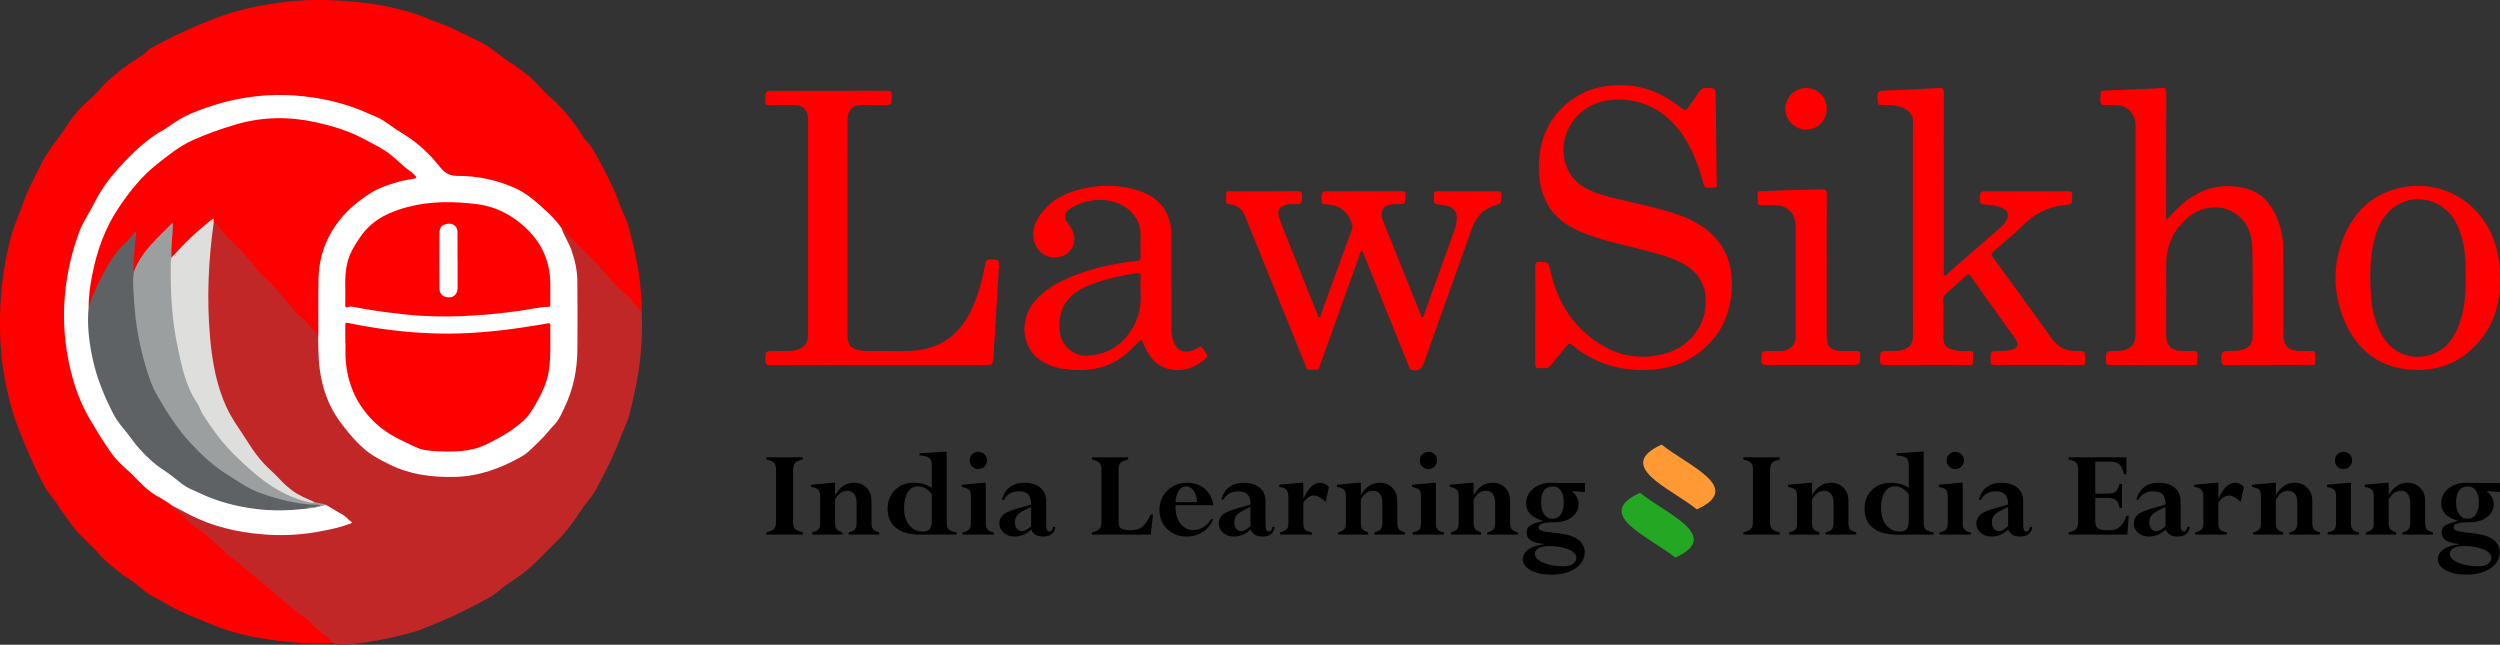<svg xmlns="http://www.w3.org/2000/svg" xmlns:xlink="http://www.w3.org/1999/xlink" width="190px" height="49px" viewBox="0 0 190 49"><rect x="0" y="0" width="190" height="49" fill="#333333" stroke="none"/><g id="surface1"><path style=" stroke:none;fill-rule:nonzero;fill:rgb(100%,0%,0%);fill-opacity:1;" d="M 25.324 48.859 C 24.125 48.941 22.926 48.898 21.734 48.766 C 19.887 48.566 18.043 48.254 16.32 47.547 C 14.977 46.992 13.59 46.5 12.344 45.715 C 12.02 45.516 11.664 45.371 11.34 45.164 C 10.871 44.859 10.488 44.457 10.02 44.152 C 9.188 43.617 8.41 43.008 7.707 42.309 C 7.547 42.148 7.422 41.949 7.262 41.793 C 6.547 41.109 5.828 40.434 5.25 39.629 C 4.902 39.148 4.57 38.66 4.242 38.168 C 3.953 37.734 3.582 37.363 3.336 36.895 C 2.574 35.422 1.922 33.906 1.324 32.359 C 0.848 31.121 0.555 29.852 0.328 28.566 C 0.016 26.793 -0.051 24.996 0.031 23.199 C 0.113 21.457 0.379 19.746 0.82 18.055 C 1.066 17.102 1.5 16.223 1.816 15.293 C 2.164 14.273 2.711 13.344 3.18 12.375 C 3.656 11.398 4.398 10.625 4.969 9.723 C 5.379 9.07 5.848 8.457 6.406 7.934 C 6.824 7.547 7.262 7.176 7.625 6.742 C 8.078 6.211 8.605 5.773 9.148 5.352 C 9.691 4.93 10.266 4.547 10.848 4.176 C 11.074 4.035 11.219 3.812 11.445 3.684 C 13.027 2.777 14.68 2.043 16.383 1.383 C 18.137 0.707 19.945 0.352 21.789 0.137 C 23.242 -0.031 24.707 -0.031 26.172 0.066 C 28.008 0.195 29.816 0.488 31.566 1.055 C 32.16 1.242 32.734 1.516 33.324 1.73 C 34.383 2.105 35.359 2.645 36.367 3.125 C 37.348 3.594 38.113 4.352 39.02 4.918 C 39.43 5.172 39.801 5.473 40.18 5.77 C 40.797 6.254 41.238 6.914 41.84 7.406 C 42.426 7.883 42.895 8.457 43.363 9.035 C 43.711 9.469 44.027 9.93 44.324 10.402 C 44.52 10.707 44.805 10.934 44.992 11.242 C 45.648 12.336 46.227 13.469 46.746 14.629 C 46.891 14.949 46.984 15.289 47.117 15.613 C 47.336 16.156 47.633 16.664 47.781 17.238 C 48.199 18.836 48.566 20.441 48.695 22.09 C 48.738 22.617 48.805 23.141 48.773 23.672 C 48.418 23.617 48.254 23.324 48.082 23.078 C 47.875 22.785 47.629 22.543 47.367 22.309 C 46.664 21.695 46.039 21.008 45.461 20.273 C 45.25 20.004 45 19.77 44.742 19.547 C 44.047 18.957 43.457 18.266 42.871 17.566 C 42.797 17.48 42.699 17.434 42.613 17.367 C 42.18 16.801 41.656 16.312 41.148 15.809 C 39.809 14.469 38.145 13.828 36.301 13.574 C 35.668 13.488 35.035 13.43 34.398 13.441 C 33.949 13.449 33.699 13.105 33.434 12.82 C 33.137 12.496 32.852 12.16 32.555 11.832 C 31.727 10.91 30.641 10.332 29.645 9.633 C 28.145 8.578 26.441 8.051 24.691 7.652 C 23.977 7.492 23.25 7.348 22.508 7.359 C 22.211 7.363 21.918 7.297 21.621 7.297 C 19.34 7.277 17.141 7.676 15.016 8.527 C 14.234 8.84 13.527 9.258 12.82 9.715 C 11.844 10.348 10.859 10.977 10.047 11.828 C 9.34 12.562 8.629 13.297 8.039 14.137 C 7.77 14.516 7.543 14.918 7.332 15.328 C 7.043 15.887 6.621 16.367 6.391 16.949 C 5.91 18.156 5.477 19.379 5.25 20.668 C 5.07 21.711 4.953 22.762 4.949 23.816 C 4.938 26.258 5.387 28.609 6.395 30.844 C 6.793 31.727 7.316 32.539 7.844 33.352 C 8.234 33.949 8.629 34.543 9.109 35.078 C 9.293 35.289 9.523 35.438 9.723 35.621 C 10.449 36.285 11.051 37.098 11.93 37.594 C 12.32 37.816 12.719 38.027 13.051 38.336 C 13.09 38.414 13.129 38.496 13.203 38.547 C 13.848 38.988 14.328 39.613 14.984 40.055 C 15.621 40.48 16.191 41.012 16.762 41.527 C 17.859 42.523 19.035 43.422 20.164 44.379 C 20.953 45.047 21.73 45.727 22.527 46.383 C 22.758 46.57 23.039 46.684 23.254 46.891 C 23.879 47.496 24.52 48.082 25.199 48.617 C 25.273 48.676 25.367 48.738 25.324 48.859 Z M 25.324 48.859 "></path><path style=" stroke:none;fill-rule:nonzero;fill:rgb(76.078%,15.294%,15.294%);fill-opacity:1;" d="M 42.668 17.324 C 42.965 17.359 42.977 17.664 43.148 17.824 C 43.816 18.457 44.426 19.145 45.09 19.781 C 45.82 20.484 46.41 21.324 47.156 22.016 C 47.461 22.301 47.824 22.535 48.047 22.883 C 48.25 23.195 48.496 23.438 48.77 23.672 C 48.824 24.969 48.777 26.262 48.621 27.555 C 48.461 28.887 48.164 30.188 47.84 31.484 C 47.68 32.121 47.359 32.688 47.137 33.297 C 46.742 34.367 46.246 35.387 45.719 36.398 C 45.469 36.887 45.223 37.379 44.898 37.812 C 44.656 38.133 44.391 38.434 44.172 38.77 C 43.602 39.645 42.988 40.484 42.234 41.211 C 41.383 42.039 40.602 42.945 39.633 43.648 C 39.289 43.902 38.941 44.145 38.586 44.379 C 38.121 44.684 37.746 45.109 37.254 45.375 C 35.98 46.062 34.711 46.746 33.363 47.285 C 32.688 47.551 32.027 47.867 31.328 48.062 C 29.559 48.555 27.758 48.895 25.918 49 C 25.703 49.008 25.504 48.988 25.324 48.859 C 24.938 48.457 24.488 48.121 24.055 47.773 C 23.75 47.535 23.562 47.199 23.23 46.98 C 22.48 46.492 21.816 45.883 21.133 45.309 C 20.355 44.656 19.586 43.992 18.797 43.355 C 18.355 43 17.973 42.582 17.457 42.309 C 17.211 42.176 17.066 41.883 16.832 41.695 C 16.188 41.184 15.625 40.559 14.938 40.121 C 14.277 39.695 13.816 39.055 13.172 38.625 C 13.109 38.582 12.973 38.539 13.043 38.402 C 13.211 38.359 13.34 38.461 13.473 38.527 C 14.156 38.863 14.82 39.23 15.523 39.516 C 16.918 40.086 18.387 40.352 19.879 40.508 C 20.922 40.617 21.965 40.578 23.004 40.488 C 23.715 40.43 24.418 40.281 25.113 40.121 C 25.523 40.031 25.926 39.926 26.324 39.809 C 26.516 39.754 26.562 39.684 26.387 39.527 C 26.121 39.293 25.852 39.07 25.523 38.934 C 25.266 38.828 25.051 38.652 24.828 38.492 C 24.527 38.297 24.156 38.355 23.836 38.223 C 23.043 37.91 22.258 37.562 21.656 36.953 C 20.75 36.047 19.75 35.215 19.055 34.117 C 18.582 33.379 18.098 32.645 17.625 31.902 C 16.926 30.805 16.57 29.594 16.289 28.348 C 15.953 26.859 15.844 25.352 15.773 23.832 C 15.684 21.863 15.809 19.902 16.031 17.949 C 16.066 17.621 16.074 17.289 16.156 16.969 C 16.266 16.816 16.383 16.871 16.492 16.965 C 16.566 17.027 16.629 17.109 16.688 17.188 C 17.449 18.156 18.387 18.961 19.191 19.887 C 19.363 20.09 19.492 20.316 19.664 20.523 C 19.867 20.77 20.109 20.977 20.332 21.199 C 20.879 21.742 21.426 22.277 21.867 22.914 C 22.148 23.32 22.504 23.676 22.867 24 C 23.305 24.395 23.684 24.832 24.082 25.258 C 24.199 25.383 24.227 25.551 24.273 25.707 C 24.312 25.938 24.301 26.172 24.293 26.402 C 24.254 28.008 24.582 29.527 25.285 30.973 C 25.695 31.824 26.301 32.531 26.922 33.23 C 28.508 35.004 30.566 35.871 32.871 36.105 C 35.004 36.32 37.082 36.035 38.996 34.926 C 39.434 34.672 39.875 34.43 40.266 34.109 C 40.566 33.867 40.805 33.562 41.082 33.297 C 42.156 32.262 42.914 31.031 43.348 29.598 C 43.645 28.617 43.773 27.617 43.781 26.602 C 43.793 25.07 43.758 23.535 43.793 22.008 C 43.828 20.523 43.504 19.145 42.797 17.848 C 42.707 17.688 42.59 17.527 42.668 17.324 Z M 42.668 17.324 "></path><path style=" stroke:none;fill-rule:nonzero;fill:rgb(100%,100%,100%);fill-opacity:1;" d="M 42.668 17.324 C 42.871 17.93 43.238 18.457 43.449 19.059 C 43.715 19.828 43.875 20.609 43.879 21.418 C 43.895 23.125 43.895 24.832 43.883 26.539 C 43.871 28.078 43.582 29.551 42.91 30.953 C 42.691 31.41 42.5 31.891 42.152 32.25 C 41.773 32.645 41.453 33.09 41.055 33.465 C 40.602 33.887 40.203 34.371 39.652 34.688 C 38.059 35.598 36.383 36.211 34.512 36.246 C 32.789 36.281 31.133 36.062 29.578 35.285 C 29.031 35.012 28.473 34.738 27.988 34.367 C 27.172 33.742 26.512 32.945 25.891 32.117 C 24.656 30.465 24.223 28.578 24.199 26.562 C 24.195 26.258 24.188 25.949 24.18 25.641 C 24.027 24.027 24.094 22.406 24.129 20.793 C 24.156 19.48 24.621 18.25 25.344 17.168 C 25.926 16.301 26.707 15.598 27.57 14.98 C 28.66 14.199 29.883 13.785 31.176 13.531 C 31.266 13.512 31.395 13.539 31.426 13.418 C 31.445 13.32 31.348 13.258 31.281 13.211 C 30.484 12.676 29.879 11.906 29.043 11.426 C 27.852 10.738 26.637 10.098 25.285 9.766 C 24.859 9.66 24.449 9.5 24.027 9.375 C 23.516 9.227 22.969 9.211 22.434 9.148 C 21.598 9.055 20.762 9.059 19.934 9.16 C 19.324 9.23 18.711 9.27 18.133 9.516 C 17.668 9.711 17.152 9.754 16.672 9.922 C 15.387 10.367 14.148 10.918 13.047 11.715 C 11.902 12.547 10.812 13.465 9.977 14.629 C 9.379 15.465 8.727 16.27 8.301 17.227 C 7.613 18.766 7.102 20.348 6.926 22.027 C 6.879 22.465 6.836 22.902 6.797 23.34 C 6.723 25.016 6.934 26.652 7.402 28.266 C 7.625 29.031 7.91 29.762 8.246 30.48 C 8.523 31.07 8.762 31.68 9.18 32.184 C 9.516 32.59 9.879 32.977 10.176 33.414 C 10.598 34.039 11.113 34.574 11.691 35.051 C 12.18 35.449 12.699 35.797 13.211 36.156 C 13.5 36.359 13.734 36.633 14.047 36.801 C 15.281 37.469 16.559 38.008 17.934 38.32 C 19.035 38.574 20.148 38.664 21.27 38.691 C 21.914 38.703 22.562 38.625 23.207 38.582 C 23.535 38.566 23.859 38.531 24.172 38.426 C 24.223 38.41 24.273 38.398 24.324 38.391 C 24.492 38.379 24.664 38.316 24.832 38.402 C 25.234 38.641 25.633 38.891 26.043 39.113 C 26.289 39.246 26.434 39.484 26.668 39.629 C 26.844 39.738 26.652 39.785 26.562 39.816 C 25.883 40.07 25.176 40.223 24.465 40.359 C 23.156 40.617 21.832 40.719 20.496 40.645 C 18.676 40.543 16.898 40.215 15.215 39.496 C 14.473 39.18 13.766 38.77 13.043 38.402 C 12.574 38.02 12.016 37.785 11.523 37.438 C 10.812 36.934 10.281 36.238 9.629 35.672 C 9.184 35.281 8.766 34.867 8.422 34.383 C 7.875 33.605 7.383 32.785 6.891 31.969 C 6.285 30.961 5.848 29.883 5.531 28.762 C 5.016 26.918 4.785 25.035 4.883 23.113 C 4.98 21.246 5.359 19.445 6 17.68 C 6.309 16.844 6.812 16.145 7.199 15.371 C 7.648 14.473 8.227 13.66 8.895 12.91 C 9.789 11.906 10.742 10.957 11.867 10.203 C 12.156 10.012 12.477 9.863 12.762 9.66 C 13.32 9.262 13.891 8.887 14.527 8.621 C 17.051 7.57 19.66 7.066 22.402 7.258 C 24.406 7.398 26.324 7.848 28.148 8.691 C 28.348 8.785 28.555 8.852 28.75 8.949 C 29.387 9.266 29.914 9.746 30.527 10.105 C 31.312 10.57 32.023 11.137 32.66 11.797 C 32.953 12.102 33.227 12.43 33.496 12.762 C 33.828 13.172 34.207 13.371 34.777 13.367 C 36.262 13.363 37.691 13.664 39.07 14.258 C 40.055 14.684 40.801 15.387 41.566 16.086 C 41.973 16.461 42.348 16.867 42.668 17.324 Z M 42.668 17.324 "></path><path style=" stroke:none;fill-rule:nonzero;fill:rgb(100%,0%,0%);fill-opacity:1;" d="M 6.738 23.348 C 6.73 22.508 6.852 21.684 7.016 20.859 C 7.371 19.043 7.988 17.32 9.023 15.781 C 9.836 14.574 10.738 13.426 11.891 12.512 C 12.75 11.828 13.605 11.129 14.617 10.668 C 15.707 10.176 16.824 9.781 17.977 9.445 C 19.992 8.859 22.02 8.852 24.02 9.297 C 25.297 9.582 26.574 9.961 27.75 10.613 C 28.461 11.004 29.211 11.332 29.824 11.871 C 30.125 12.137 30.438 12.395 30.73 12.668 C 30.977 12.898 31.285 13.051 31.516 13.305 C 31.66 13.461 31.711 13.531 31.445 13.582 C 31.047 13.652 30.645 13.711 30.25 13.824 C 29.508 14.039 28.758 14.289 28.125 14.699 C 27.273 15.246 26.477 15.891 25.832 16.699 C 24.781 18.02 24.242 19.508 24.207 21.18 C 24.18 22.559 24.199 23.938 24.195 25.312 C 24.195 25.422 24.188 25.531 24.18 25.641 C 24.074 25.234 23.711 25.023 23.484 24.711 C 23.219 24.348 22.828 24.105 22.523 23.773 C 21.805 22.996 21.211 22.098 20.426 21.387 C 19.453 20.512 18.73 19.414 17.805 18.5 C 17.66 18.355 17.5 18.219 17.336 18.09 C 16.992 17.812 16.809 17.398 16.5 17.09 C 16.422 17.012 16.367 16.918 16.242 16.922 C 16.156 16.859 16.105 16.746 15.965 16.875 C 15.676 17.145 15.332 17.355 15.105 17.691 C 14.969 17.902 14.73 17.988 14.543 18.141 C 14.07 18.523 13.707 19.012 13.27 19.426 C 13.199 19.492 13.156 19.641 13.012 19.555 C 12.938 19.434 12.957 19.297 12.953 19.168 C 12.941 18.488 13.031 17.812 13.07 17.133 C 13.059 17.113 13.039 17.102 13.02 17.121 C 12.145 17.996 11.242 18.848 10.598 19.926 C 10.457 20.16 10.422 20.453 10.207 20.641 C 9.949 20.535 10.039 20.301 10.059 20.133 C 10.145 19.355 10.105 18.574 10.281 17.754 C 9.629 18.504 8.922 19.133 8.441 19.953 C 7.859 20.941 7.297 21.934 6.957 23.039 C 6.922 23.164 6.879 23.297 6.738 23.348 Z M 6.738 23.348 "></path><path style=" stroke:none;fill-rule:nonzero;fill:rgb(61.176%,62.353%,62.353%);fill-opacity:1;" d="M 10.184 20.621 C 10.773 19.07 12.016 18.039 13.141 16.895 C 13.152 17.797 12.973 18.68 13.039 19.57 C 13.121 19.656 13.078 19.758 13.078 19.855 C 13.039 21.031 13.098 22.207 13.18 23.383 C 13.25 24.418 13.391 25.441 13.602 26.453 C 13.863 27.691 14.148 28.934 14.738 30.062 C 15.375 31.285 16.094 32.445 16.973 33.52 C 17.816 34.547 18.812 35.398 19.824 36.246 C 20.633 36.926 21.547 37.426 22.531 37.797 C 22.965 37.961 23.418 38.102 23.887 38.152 C 24.199 38.254 24.539 38.238 24.832 38.402 C 24.656 38.363 24.508 38.504 24.332 38.48 C 23.914 38.383 23.484 38.434 23.062 38.383 C 21.582 38.199 20.16 37.82 18.844 37.133 C 17.453 36.402 16.172 35.5 15.043 34.379 C 14.027 33.375 13.207 32.234 12.43 31.047 C 11.117 29.039 10.586 26.785 10.25 24.461 C 10.086 23.316 10.035 22.16 10.047 21.004 C 10.047 20.863 10.043 20.715 10.184 20.621 Z M 10.184 20.621 "></path><path style=" stroke:none;fill-rule:nonzero;fill:rgb(87.059%,87.059%,86.667%);fill-opacity:1;" d="M 23.887 38.152 C 23.793 38.234 23.684 38.215 23.574 38.191 C 22.512 37.965 21.543 37.527 20.633 36.938 C 19.637 36.293 18.773 35.492 17.918 34.668 C 16.934 33.723 16.141 32.629 15.406 31.484 C 15.238 31.219 15.16 30.891 14.984 30.633 C 14.105 29.336 13.812 27.84 13.496 26.355 C 13.059 24.293 12.953 22.195 12.977 20.094 C 12.98 19.914 12.996 19.742 13.039 19.57 C 14.004 18.492 15.043 17.488 16.191 16.609 C 16.336 16.711 16.199 16.828 16.242 16.922 C 15.832 19.816 15.707 22.727 15.965 25.641 C 16.125 27.449 16.434 29.234 17.195 30.906 C 17.641 31.891 18.305 32.746 18.875 33.66 C 19.23 34.227 19.621 34.766 20.074 35.25 C 20.453 35.656 20.891 36.012 21.262 36.422 C 21.559 36.75 21.879 37.031 22.23 37.293 C 22.738 37.672 23.324 37.895 23.887 38.152 Z M 23.887 38.152 "></path><path style=" stroke:none;fill-rule:nonzero;fill:rgb(100%,0%,0%);fill-opacity:1;" d="M 26.242 26.082 C 26.242 25.633 26.242 25.18 26.242 24.727 C 26.238 24.578 26.23 24.496 26.449 24.543 C 28.613 24.992 30.801 25.27 33.016 25.34 C 35.566 25.422 38.086 25.164 40.594 24.75 C 40.93 24.695 41.266 24.648 41.602 24.578 C 41.785 24.539 41.828 24.59 41.824 24.77 C 41.805 25.934 41.895 27.105 41.695 28.266 C 41.547 29.168 41.137 29.969 40.688 30.754 C 40.426 31.211 40.141 31.656 39.746 32.008 C 38.922 32.742 37.977 33.277 36.984 33.762 C 35.77 34.355 34.496 34.355 33.207 34.293 C 32.68 34.266 32.141 34.23 31.66 34.008 C 30.578 33.504 29.48 33.035 28.578 32.195 C 27.133 30.855 26.395 29.215 26.266 27.273 C 26.242 26.879 26.262 26.48 26.262 26.082 Z M 26.242 26.082 "></path><path style=" stroke:none;fill-rule:nonzero;fill:rgb(100%,0%,0%);fill-opacity:1;" d="M 26.242 21.961 C 26.219 20.953 26.254 19.957 26.75 19.035 C 26.984 18.598 27.242 18.188 27.543 17.789 C 28.422 16.625 29.684 16.074 31 15.727 C 32.734 15.273 34.523 15.293 36.305 15.523 C 37.305 15.656 38.223 16.023 39.043 16.586 C 40.797 17.793 41.82 19.43 41.824 21.613 C 41.824 22.109 41.824 22.605 41.82 23.102 C 41.82 23.191 41.859 23.309 41.695 23.316 C 40.934 23.34 40.199 23.527 39.449 23.629 C 36.574 24.02 33.699 24.207 30.805 23.898 C 29.469 23.758 28.145 23.578 26.828 23.32 C 26.723 23.301 26.594 23.277 26.504 23.32 C 26.262 23.43 26.234 23.328 26.238 23.117 C 26.25 22.734 26.242 22.348 26.242 21.961 Z M 26.242 21.961 "></path><path style=" stroke:none;fill-rule:nonzero;fill:rgb(36.863%,38.431%,39.216%);fill-opacity:1;" d="M 10.184 20.621 C 10.078 21.176 10.121 21.742 10.156 22.297 C 10.199 23.121 10.262 23.941 10.383 24.758 C 10.559 25.934 10.824 27.086 11.184 28.219 C 11.379 28.828 11.586 29.43 11.902 29.98 C 12.652 31.285 13.453 32.562 14.484 33.676 C 15.328 34.582 16.23 35.422 17.281 36.078 C 18.094 36.582 18.871 37.148 19.789 37.473 C 21.152 37.949 22.535 38.324 23.988 38.359 C 24.113 38.359 24.262 38.312 24.332 38.48 C 24.293 38.484 24.25 38.488 24.211 38.492 C 23.883 38.582 23.535 38.582 23.207 38.668 C 21.945 38.809 20.684 38.84 19.422 38.676 C 17.98 38.492 16.582 38.137 15.258 37.516 C 14.738 37.273 14.191 37.078 13.75 36.715 C 13.289 36.332 12.812 35.969 12.312 35.641 C 11.672 35.219 11.137 34.695 10.625 34.137 C 10.301 33.785 10.027 33.391 9.734 33.008 C 9.363 32.523 8.941 32.086 8.656 31.535 C 7.918 30.121 7.316 28.656 7 27.086 C 6.754 25.852 6.609 24.609 6.738 23.348 C 7.078 22.242 7.602 21.219 8.168 20.223 C 8.504 19.625 8.891 19.055 9.414 18.582 C 9.75 18.277 10.027 17.906 10.379 17.512 C 10.324 17.996 10.258 18.422 10.234 18.852 C 10.203 19.441 10.09 20.027 10.184 20.621 Z M 10.184 20.621 "></path><path style=" stroke:none;fill-rule:nonzero;fill:rgb(61.176%,62.353%,62.353%);fill-opacity:1;" d="M 23.207 38.668 C 23.523 38.516 23.871 38.527 24.211 38.492 C 23.895 38.648 23.547 38.637 23.207 38.668 Z M 23.207 38.668 "></path><path style=" stroke:none;fill-rule:nonzero;fill:rgb(100%,100%,100%);fill-opacity:1;" d="M 34.777 19.801 C 34.777 20.492 34.781 21.188 34.777 21.879 C 34.773 22.316 34.52 22.598 34.141 22.598 C 33.68 22.602 33.402 22.359 33.398 21.906 C 33.391 20.52 33.387 19.137 33.398 17.75 C 33.406 17.258 33.57 17.086 34.016 17.008 C 34.402 16.938 34.758 17.199 34.766 17.59 C 34.777 18.328 34.77 19.062 34.77 19.801 C 34.77 19.801 34.773 19.801 34.777 19.801 Z M 34.777 19.801 "></path><path style=" stroke:none;fill-rule:nonzero;fill:rgb(0%,0%,0%);fill-opacity:1;" d="M 61.008 34.75 L 61.008 34.918 C 60.719 34.984 60.523 35.07 60.426 35.184 C 60.324 35.293 60.273 35.52 60.273 35.863 L 60.273 39.633 C 60.273 39.898 60.32 40.082 60.414 40.188 C 60.508 40.289 60.707 40.379 61.008 40.457 L 61.008 40.629 L 58.246 40.629 L 58.246 40.457 C 58.453 40.402 58.605 40.348 58.707 40.285 C 58.809 40.223 58.879 40.145 58.918 40.051 C 58.961 39.953 58.98 39.773 58.98 39.504 L 58.98 35.742 C 58.98 35.48 58.934 35.293 58.84 35.188 C 58.742 35.082 58.547 34.992 58.246 34.918 L 58.246 34.75 Z M 85.742 34.75 L 85.742 34.918 C 85.434 35 85.234 35.09 85.145 35.188 C 85.055 35.293 85.012 35.461 85.012 35.699 L 85.012 39.664 C 85.012 39.906 85.074 40.074 85.203 40.164 C 85.332 40.25 85.578 40.297 85.934 40.297 C 86.309 40.297 86.602 40.215 86.809 40.047 C 87.016 39.883 87.23 39.566 87.457 39.098 L 87.629 39.098 L 87.457 40.629 L 82.984 40.629 L 82.984 40.457 C 83.293 40.379 83.492 40.285 83.582 40.176 C 83.672 40.066 83.715 39.844 83.715 39.504 L 83.715 35.742 C 83.715 35.48 83.668 35.293 83.574 35.188 C 83.477 35.082 83.281 34.992 82.984 34.918 L 82.984 34.75 Z M 135.254 34.75 L 135.254 34.918 C 134.965 34.984 134.773 35.07 134.672 35.184 C 134.57 35.293 134.523 35.52 134.523 35.863 L 134.523 39.633 C 134.523 39.898 134.57 40.082 134.664 40.188 C 134.758 40.289 134.953 40.379 135.254 40.457 L 135.254 40.629 L 132.496 40.629 L 132.496 40.457 C 132.703 40.402 132.855 40.348 132.957 40.285 C 133.059 40.223 133.129 40.145 133.168 40.051 C 133.207 39.953 133.227 39.773 133.227 39.504 L 133.227 35.742 C 133.227 35.48 133.18 35.293 133.086 35.188 C 132.992 35.082 132.797 34.992 132.496 34.918 L 132.496 34.75 Z M 161.082 36.777 L 161.273 36.777 L 161.273 38.598 L 161.082 38.598 C 161.016 38.094 160.746 37.844 160.27 37.844 L 159.238 37.844 L 159.238 39.574 C 159.238 39.84 159.297 40.027 159.418 40.133 C 159.539 40.242 159.746 40.297 160.039 40.297 L 160.383 40.297 C 160.957 40.297 161.367 39.93 161.613 39.199 L 161.785 39.199 L 161.676 40.629 L 157.211 40.629 L 157.211 40.457 C 157.508 40.395 157.703 40.305 157.797 40.188 C 157.895 40.074 157.945 39.848 157.945 39.512 L 157.945 35.734 C 157.945 35.457 157.895 35.27 157.793 35.164 C 157.695 35.059 157.5 34.977 157.211 34.918 L 157.211 34.75 L 161.605 34.75 L 161.605 36.055 L 161.434 36.055 C 161.336 35.672 161.215 35.41 161.07 35.281 C 160.926 35.148 160.691 35.082 160.375 35.082 L 159.238 35.082 L 159.238 37.512 L 160.27 37.512 C 160.504 37.512 160.688 37.457 160.809 37.344 C 160.934 37.23 161.023 37.043 161.082 36.777 Z M 63.465 36.688 L 63.465 37.602 L 63.484 37.602 C 63.848 36.992 64.324 36.688 64.914 36.688 C 65.285 36.688 65.598 36.812 65.852 37.062 C 66.105 37.312 66.234 37.648 66.234 38.066 L 66.234 39.723 C 66.234 39.965 66.273 40.133 66.359 40.227 C 66.445 40.324 66.598 40.402 66.824 40.457 L 66.824 40.629 L 64.5 40.629 L 64.5 40.457 C 64.723 40.406 64.879 40.332 64.965 40.234 C 65.055 40.133 65.102 39.98 65.102 39.773 L 65.102 38.203 C 65.102 37.918 65.039 37.699 64.918 37.539 C 64.797 37.379 64.625 37.301 64.402 37.301 C 64.016 37.301 63.703 37.523 63.465 37.965 L 63.465 39.734 C 63.465 39.961 63.504 40.121 63.582 40.215 C 63.664 40.309 63.809 40.391 64.027 40.457 L 64.027 40.629 L 61.738 40.629 L 61.738 40.457 C 61.961 40.402 62.117 40.324 62.203 40.23 C 62.289 40.133 62.332 39.992 62.332 39.805 L 62.332 37.684 C 62.332 37.465 62.281 37.309 62.18 37.211 C 62.082 37.113 61.906 37.043 61.648 37.008 L 61.648 36.84 L 63.293 36.688 Z M 71.781 34.328 L 71.949 34.328 L 71.949 39.59 C 71.949 39.906 71.996 40.113 72.086 40.219 C 72.176 40.32 72.379 40.402 72.703 40.457 L 72.703 40.629 L 69.871 40.629 C 69.098 40.629 68.5 40.453 68.086 40.109 C 67.668 39.762 67.457 39.285 67.457 38.68 C 67.457 38.09 67.645 37.613 68.016 37.242 C 68.383 36.871 68.867 36.688 69.461 36.688 C 69.98 36.688 70.434 36.816 70.816 37.07 L 70.816 35.332 C 70.816 35.074 70.75 34.895 70.609 34.789 C 70.473 34.684 70.23 34.629 69.883 34.617 L 69.883 34.449 Z M 70.816 39.535 L 70.816 37.574 C 70.531 37.164 70.176 36.961 69.754 36.961 C 69.434 36.961 69.18 37.105 68.992 37.402 C 68.805 37.699 68.711 38.102 68.711 38.605 C 68.711 39.164 68.844 39.605 69.113 39.922 C 69.379 40.238 69.719 40.395 70.133 40.395 C 70.387 40.395 70.566 40.332 70.664 40.203 C 70.766 40.078 70.816 39.852 70.816 39.535 Z M 74.746 36.688 L 74.918 36.688 L 74.918 39.812 C 74.918 40.191 75.121 40.406 75.531 40.457 L 75.531 40.629 L 73.152 40.629 L 73.152 40.457 C 73.406 40.406 73.574 40.336 73.66 40.238 C 73.742 40.145 73.785 39.977 73.785 39.734 L 73.785 37.711 C 73.785 37.48 73.742 37.316 73.652 37.227 C 73.562 37.133 73.379 37.062 73.102 37.008 L 73.102 36.84 Z M 73.695 34.988 C 73.695 34.812 73.758 34.656 73.887 34.527 C 74.016 34.402 74.172 34.336 74.355 34.336 C 74.535 34.336 74.688 34.402 74.816 34.527 C 74.945 34.652 75.008 34.809 75.008 34.988 C 75.008 35.176 74.945 35.328 74.816 35.457 C 74.688 35.586 74.535 35.652 74.355 35.652 C 74.172 35.652 74.016 35.586 73.887 35.457 C 73.758 35.324 73.695 35.172 73.695 34.988 Z M 77.086 40.777 C 76.77 40.777 76.504 40.68 76.281 40.484 C 76.062 40.293 75.949 40.059 75.949 39.781 C 75.949 39.508 76.059 39.281 76.277 39.098 C 76.496 38.918 76.953 38.734 77.645 38.551 C 77.98 38.465 78.223 38.391 78.367 38.336 C 78.367 37.984 78.293 37.734 78.145 37.574 C 77.992 37.418 77.758 37.34 77.434 37.34 C 76.922 37.34 76.547 37.551 76.301 37.973 L 76.152 37.973 C 76.254 37.566 76.449 37.25 76.746 37.023 C 77.043 36.801 77.41 36.688 77.848 36.688 C 78.352 36.688 78.758 36.812 79.059 37.062 C 79.359 37.309 79.512 37.656 79.512 38.105 L 79.512 39.891 C 79.512 40.227 79.586 40.395 79.738 40.395 C 79.895 40.395 79.996 40.277 80.035 40.043 L 80.203 40.043 C 80.184 40.277 80.094 40.461 79.934 40.586 C 79.773 40.715 79.559 40.777 79.285 40.777 C 79.051 40.777 78.863 40.734 78.723 40.652 C 78.582 40.57 78.465 40.434 78.367 40.246 L 78.281 40.328 C 77.941 40.629 77.539 40.777 77.086 40.777 Z M 78.367 39.973 L 78.367 38.535 C 77.867 38.75 77.539 38.934 77.379 39.086 C 77.215 39.242 77.133 39.438 77.133 39.68 C 77.133 39.887 77.184 40.051 77.277 40.176 C 77.375 40.301 77.504 40.367 77.656 40.367 C 77.871 40.367 78.109 40.234 78.367 39.973 Z M 92.039 39.461 L 92.211 39.461 C 92.039 39.867 91.773 40.191 91.41 40.426 C 91.047 40.66 90.641 40.777 90.184 40.777 C 89.594 40.777 89.102 40.586 88.707 40.203 C 88.316 39.816 88.117 39.336 88.117 38.758 C 88.117 38.168 88.32 37.676 88.723 37.281 C 89.125 36.887 89.629 36.688 90.227 36.688 C 90.766 36.688 91.211 36.844 91.57 37.152 C 91.926 37.461 92.141 37.875 92.211 38.395 L 89.348 38.395 C 89.344 38.449 89.34 38.5 89.34 38.555 C 89.34 39.066 89.469 39.484 89.727 39.805 C 89.984 40.125 90.305 40.285 90.684 40.285 C 91.23 40.285 91.68 40.012 92.039 39.461 Z M 89.34 38.164 L 90.984 38.164 C 90.961 37.809 90.875 37.52 90.719 37.293 C 90.559 37.07 90.367 36.961 90.137 36.961 C 89.91 36.961 89.723 37.066 89.582 37.289 C 89.438 37.508 89.359 37.797 89.34 38.164 Z M 93.758 40.777 C 93.441 40.777 93.176 40.68 92.953 40.484 C 92.734 40.293 92.621 40.059 92.621 39.781 C 92.621 39.508 92.73 39.281 92.949 39.098 C 93.168 38.918 93.625 38.734 94.316 38.551 C 94.652 38.465 94.895 38.391 95.039 38.336 C 95.039 37.984 94.965 37.734 94.816 37.574 C 94.664 37.418 94.43 37.34 94.105 37.34 C 93.594 37.34 93.219 37.551 92.973 37.973 L 92.824 37.973 C 92.926 37.566 93.121 37.25 93.418 37.023 C 93.715 36.801 94.082 36.688 94.52 36.688 C 95.023 36.688 95.43 36.812 95.73 37.062 C 96.031 37.309 96.184 37.656 96.184 38.105 L 96.184 39.891 C 96.184 40.227 96.258 40.395 96.41 40.395 C 96.566 40.395 96.668 40.277 96.707 40.043 L 96.875 40.043 C 96.855 40.277 96.766 40.461 96.605 40.586 C 96.445 40.715 96.23 40.777 95.957 40.777 C 95.723 40.777 95.535 40.734 95.395 40.652 C 95.254 40.57 95.137 40.434 95.039 40.246 L 94.953 40.328 C 94.613 40.629 94.211 40.777 93.758 40.777 Z M 95.039 39.973 L 95.039 38.535 C 94.539 38.75 94.211 38.934 94.047 39.086 C 93.887 39.242 93.805 39.438 93.805 39.68 C 93.805 39.887 93.855 40.051 93.949 40.176 C 94.047 40.301 94.176 40.367 94.328 40.367 C 94.543 40.367 94.777 40.234 95.039 39.973 Z M 99.051 36.688 L 99.051 37.895 L 99.07 37.895 C 99.43 37.09 99.848 36.688 100.324 36.688 C 100.59 36.688 100.812 36.797 100.996 37.016 L 100.746 38.156 C 100.406 37.828 100.121 37.664 99.895 37.664 C 99.727 37.664 99.582 37.703 99.457 37.781 C 99.336 37.859 99.199 38 99.051 38.207 L 99.051 39.754 C 99.051 39.996 99.094 40.16 99.18 40.25 C 99.266 40.34 99.438 40.406 99.695 40.457 L 99.695 40.629 L 97.285 40.629 L 97.285 40.457 C 97.535 40.398 97.703 40.32 97.789 40.227 C 97.875 40.129 97.918 39.973 97.918 39.754 L 97.918 37.75 C 97.918 37.512 97.863 37.332 97.754 37.215 C 97.645 37.098 97.469 37.031 97.227 37.008 L 97.227 36.84 L 98.883 36.688 Z M 103.422 36.688 L 103.422 37.602 L 103.441 37.602 C 103.805 36.992 104.281 36.688 104.871 36.688 C 105.242 36.688 105.555 36.812 105.809 37.062 C 106.062 37.312 106.191 37.648 106.191 38.066 L 106.191 39.723 C 106.191 39.965 106.23 40.133 106.316 40.227 C 106.402 40.324 106.555 40.402 106.781 40.457 L 106.781 40.629 L 104.453 40.629 L 104.453 40.457 C 104.68 40.406 104.836 40.332 104.922 40.234 C 105.012 40.133 105.059 39.98 105.059 39.773 L 105.059 38.203 C 105.059 37.918 104.996 37.699 104.875 37.539 C 104.754 37.379 104.582 37.301 104.359 37.301 C 103.973 37.301 103.66 37.523 103.422 37.965 L 103.422 39.734 C 103.422 39.961 103.461 40.121 103.539 40.215 C 103.617 40.309 103.766 40.391 103.984 40.457 L 103.984 40.629 L 101.695 40.629 L 101.695 40.457 C 101.918 40.402 102.074 40.324 102.156 40.23 C 102.246 40.133 102.289 39.992 102.289 39.805 L 102.289 37.684 C 102.289 37.469 102.238 37.309 102.137 37.211 C 102.039 37.113 101.863 37.043 101.605 37.008 L 101.605 36.84 L 103.25 36.688 Z M 108.957 36.688 L 109.129 36.688 L 109.129 39.812 C 109.129 40.191 109.332 40.406 109.742 40.457 L 109.742 40.629 L 107.363 40.629 L 107.363 40.457 C 107.617 40.406 107.785 40.336 107.871 40.238 C 107.953 40.145 107.996 39.977 107.996 39.734 L 107.996 37.711 C 107.996 37.48 107.953 37.316 107.863 37.227 C 107.773 37.133 107.59 37.062 107.312 37.008 L 107.312 36.84 Z M 107.906 34.988 C 107.906 34.812 107.969 34.656 108.098 34.527 C 108.227 34.402 108.383 34.336 108.566 34.336 C 108.746 34.336 108.898 34.402 109.027 34.527 C 109.156 34.652 109.219 34.809 109.219 34.988 C 109.219 35.176 109.156 35.328 109.027 35.457 C 108.898 35.586 108.746 35.652 108.566 35.652 C 108.383 35.652 108.227 35.586 108.098 35.457 C 107.969 35.324 107.906 35.172 107.906 34.988 Z M 111.996 36.688 L 111.996 37.602 L 112.02 37.602 C 112.379 36.992 112.855 36.688 113.445 36.688 C 113.816 36.688 114.129 36.812 114.387 37.062 C 114.641 37.312 114.766 37.648 114.766 38.066 L 114.766 39.723 C 114.766 39.965 114.809 40.133 114.895 40.227 C 114.977 40.324 115.133 40.402 115.359 40.457 L 115.359 40.629 L 113.031 40.629 L 113.031 40.457 C 113.254 40.406 113.41 40.332 113.5 40.234 C 113.586 40.133 113.633 39.98 113.633 39.773 L 113.633 38.203 C 113.633 37.918 113.574 37.699 113.449 37.539 C 113.328 37.379 113.156 37.301 112.934 37.301 C 112.547 37.301 112.234 37.523 111.996 37.965 L 111.996 39.734 C 111.996 39.961 112.039 40.121 112.117 40.215 C 112.195 40.309 112.344 40.391 112.559 40.457 L 112.559 40.629 L 110.273 40.629 L 110.273 40.457 C 110.496 40.402 110.648 40.324 110.734 40.23 C 110.82 40.133 110.863 39.992 110.863 39.805 L 110.863 37.684 C 110.863 37.469 110.812 37.309 110.715 37.211 C 110.613 37.113 110.438 37.043 110.184 37.008 L 110.184 36.84 L 111.828 36.688 Z M 115.988 38.246 C 115.988 37.801 116.172 37.43 116.531 37.133 C 116.895 36.836 117.355 36.688 117.91 36.688 C 118.012 36.688 118.156 36.691 118.348 36.703 L 118.473 36.707 L 120.453 36.707 L 120.453 37.391 L 119.488 37.32 L 119.465 37.34 C 119.809 37.629 119.98 37.949 119.98 38.305 C 119.98 38.699 119.812 39.031 119.469 39.297 C 119.125 39.559 118.688 39.691 118.148 39.691 C 117.703 39.691 117.391 39.723 117.207 39.785 C 117.023 39.844 116.934 39.945 116.934 40.086 C 116.934 40.188 117 40.27 117.133 40.324 C 117.27 40.383 117.57 40.438 118.043 40.484 C 118.727 40.559 119.219 40.652 119.52 40.773 C 119.82 40.898 120.051 41.062 120.207 41.277 C 120.363 41.492 120.441 41.715 120.441 41.949 C 120.441 42.445 120.211 42.859 119.75 43.184 C 119.285 43.508 118.676 43.672 117.91 43.672 C 117.27 43.672 116.746 43.562 116.34 43.344 C 115.934 43.125 115.73 42.84 115.73 42.496 C 115.73 42.215 115.875 41.965 116.168 41.758 C 116.461 41.547 116.855 41.418 117.344 41.371 L 117.344 41.344 C 116.887 41.301 116.551 41.207 116.34 41.07 C 116.125 40.93 116.02 40.723 116.02 40.445 C 116.02 40.234 116.109 40.07 116.289 39.945 C 116.465 39.82 116.785 39.707 117.254 39.602 L 117.254 39.582 C 116.816 39.449 116.496 39.273 116.293 39.059 C 116.09 38.844 115.988 38.574 115.988 38.246 Z M 117.121 38.203 C 117.121 38.57 117.203 38.867 117.359 39.09 C 117.516 39.312 117.727 39.422 117.992 39.422 C 118.262 39.422 118.473 39.312 118.625 39.098 C 118.773 38.879 118.848 38.57 118.848 38.172 C 118.848 37.797 118.773 37.504 118.625 37.289 C 118.48 37.078 118.281 36.969 118.031 36.969 C 117.426 36.969 117.121 37.379 117.121 38.203 Z M 116.652 42.086 C 116.652 42.371 116.871 42.602 117.309 42.777 C 117.75 42.953 118.258 43.039 118.832 43.039 C 119.117 43.039 119.348 42.98 119.527 42.863 C 119.711 42.742 119.801 42.594 119.801 42.414 C 119.801 42.129 119.594 41.906 119.184 41.742 C 118.77 41.578 118.273 41.5 117.699 41.5 C 117.379 41.5 117.125 41.555 116.938 41.66 C 116.746 41.766 116.652 41.906 116.652 42.086 Z M 137.715 36.688 L 137.715 37.602 L 137.734 37.602 C 138.094 36.992 138.57 36.688 139.164 36.688 C 139.535 36.688 139.848 36.812 140.102 37.062 C 140.355 37.312 140.48 37.648 140.48 38.066 L 140.48 39.723 C 140.48 39.965 140.523 40.133 140.609 40.227 C 140.695 40.324 140.848 40.402 141.074 40.457 L 141.074 40.629 L 138.746 40.629 L 138.746 40.457 C 138.969 40.406 139.125 40.332 139.215 40.234 C 139.305 40.133 139.348 39.98 139.348 39.773 L 139.348 38.203 C 139.348 37.918 139.289 37.699 139.164 37.539 C 139.043 37.379 138.871 37.301 138.652 37.301 C 138.262 37.301 137.949 37.523 137.715 37.965 L 137.715 39.734 C 137.715 39.961 137.754 40.121 137.832 40.215 C 137.91 40.309 138.059 40.391 138.273 40.457 L 138.273 40.629 L 135.988 40.629 L 135.988 40.457 C 136.211 40.402 136.363 40.324 136.449 40.23 C 136.535 40.133 136.578 39.992 136.578 39.805 L 136.578 37.684 C 136.578 37.465 136.531 37.309 136.43 37.211 C 136.332 37.113 136.152 37.043 135.898 37.008 L 135.898 36.84 L 137.543 36.688 Z M 146.027 34.328 L 146.199 34.328 L 146.199 39.59 C 146.199 39.906 146.242 40.113 146.332 40.219 C 146.422 40.32 146.629 40.402 146.949 40.457 L 146.949 40.629 L 144.121 40.629 C 143.348 40.629 142.75 40.453 142.332 40.109 C 141.914 39.762 141.707 39.285 141.707 38.68 C 141.707 38.09 141.891 37.613 142.262 37.242 C 142.633 36.871 143.113 36.688 143.707 36.688 C 144.227 36.688 144.68 36.816 145.066 37.07 L 145.066 35.332 C 145.066 35.074 144.996 34.895 144.859 34.789 C 144.719 34.684 144.477 34.629 144.133 34.617 L 144.133 34.449 Z M 145.066 39.535 L 145.066 37.574 C 144.777 37.164 144.422 36.961 144.004 36.961 C 143.684 36.961 143.43 37.105 143.238 37.402 C 143.051 37.699 142.961 38.102 142.961 38.605 C 142.961 39.164 143.094 39.605 143.359 39.922 C 143.629 40.238 143.969 40.395 144.379 40.395 C 144.633 40.395 144.812 40.332 144.914 40.203 C 145.016 40.078 145.066 39.852 145.066 39.535 Z M 148.996 36.688 L 149.168 36.688 L 149.168 39.812 C 149.168 40.191 149.371 40.406 149.777 40.457 L 149.777 40.629 L 147.402 40.629 L 147.402 40.457 C 147.656 40.406 147.824 40.336 147.906 40.238 C 147.992 40.145 148.031 39.977 148.031 39.734 L 148.031 37.711 C 148.031 37.48 147.988 37.316 147.902 37.227 C 147.812 37.133 147.629 37.062 147.352 37.008 L 147.352 36.84 Z M 147.941 34.988 C 147.941 34.812 148.008 34.656 148.137 34.527 C 148.266 34.402 148.422 34.336 148.605 34.336 C 148.785 34.336 148.938 34.402 149.066 34.527 C 149.191 34.652 149.258 34.809 149.258 34.988 C 149.258 35.176 149.191 35.328 149.066 35.457 C 148.938 35.586 148.785 35.652 148.605 35.652 C 148.422 35.652 148.266 35.586 148.137 35.457 C 148.008 35.324 147.941 35.172 147.941 34.988 Z M 151.332 40.777 C 151.02 40.777 150.75 40.68 150.531 40.484 C 150.309 40.293 150.199 40.059 150.199 39.781 C 150.199 39.508 150.309 39.281 150.527 39.098 C 150.742 38.918 151.199 38.734 151.895 38.551 C 152.23 38.465 152.469 38.391 152.617 38.336 C 152.617 37.984 152.543 37.734 152.391 37.574 C 152.242 37.418 152.008 37.34 151.68 37.34 C 151.172 37.34 150.793 37.551 150.551 37.973 L 150.398 37.973 C 150.5 37.566 150.699 37.25 150.996 37.023 C 151.289 36.801 151.656 36.688 152.094 36.688 C 152.602 36.688 153.004 36.812 153.309 37.062 C 153.609 37.309 153.762 37.656 153.762 38.105 L 153.762 39.891 C 153.762 40.227 153.836 40.395 153.988 40.395 C 154.145 40.395 154.242 40.277 154.281 40.043 L 154.453 40.043 C 154.434 40.277 154.344 40.461 154.184 40.586 C 154.023 40.715 153.809 40.777 153.531 40.777 C 153.301 40.777 153.113 40.734 152.973 40.652 C 152.828 40.57 152.711 40.434 152.617 40.246 L 152.527 40.328 C 152.188 40.629 151.789 40.777 151.332 40.777 Z M 152.617 39.973 L 152.617 38.535 C 152.117 38.75 151.789 38.934 151.625 39.086 C 151.465 39.242 151.383 39.438 151.383 39.68 C 151.383 39.887 151.43 40.051 151.527 40.176 C 151.625 40.301 151.75 40.367 151.906 40.367 C 152.117 40.367 152.355 40.234 152.617 39.973 Z M 163.297 40.777 C 162.984 40.777 162.715 40.68 162.496 40.484 C 162.277 40.293 162.164 40.059 162.164 39.781 C 162.164 39.508 162.273 39.281 162.492 39.098 C 162.711 38.918 163.168 38.734 163.859 38.551 C 164.195 38.465 164.434 38.391 164.582 38.336 C 164.582 37.984 164.508 37.734 164.359 37.574 C 164.207 37.418 163.973 37.34 163.645 37.34 C 163.137 37.34 162.762 37.551 162.516 37.973 L 162.367 37.973 C 162.469 37.566 162.664 37.25 162.961 37.023 C 163.258 36.801 163.621 36.688 164.062 36.688 C 164.566 36.688 164.969 36.812 165.273 37.062 C 165.574 37.309 165.727 37.656 165.727 38.105 L 165.727 39.891 C 165.727 40.227 165.801 40.395 165.953 40.395 C 166.109 40.395 166.207 40.277 166.246 40.043 L 166.418 40.043 C 166.398 40.277 166.309 40.461 166.148 40.586 C 165.988 40.715 165.773 40.777 165.5 40.777 C 165.266 40.777 165.078 40.734 164.938 40.652 C 164.793 40.57 164.676 40.434 164.582 40.246 L 164.492 40.328 C 164.156 40.629 163.754 40.777 163.297 40.777 Z M 164.582 39.973 L 164.582 38.535 C 164.082 38.75 163.754 38.934 163.59 39.086 C 163.43 39.242 163.348 39.438 163.348 39.68 C 163.348 39.887 163.398 40.051 163.492 40.176 C 163.59 40.301 163.715 40.367 163.871 40.367 C 164.086 40.367 164.32 40.234 164.582 39.973 Z M 168.594 36.688 L 168.594 37.895 L 168.613 37.895 C 168.973 37.09 169.391 36.688 169.867 36.688 C 170.129 36.688 170.355 36.797 170.539 37.016 L 170.289 38.156 C 169.945 37.828 169.664 37.664 169.438 37.664 C 169.27 37.664 169.125 37.703 169 37.781 C 168.875 37.859 168.742 38 168.594 38.207 L 168.594 39.754 C 168.594 39.996 168.637 40.16 168.723 40.25 C 168.809 40.34 168.98 40.406 169.238 40.457 L 169.238 40.629 L 166.828 40.629 L 166.828 40.457 C 167.078 40.398 167.246 40.32 167.332 40.227 C 167.418 40.129 167.461 39.973 167.461 39.754 L 167.461 37.75 C 167.461 37.512 167.406 37.332 167.297 37.215 C 167.188 37.098 167.012 37.031 166.77 37.008 L 166.77 36.84 L 168.426 36.688 Z M 172.965 36.688 L 172.965 37.602 L 172.984 37.602 C 173.344 36.992 173.82 36.688 174.414 36.688 C 174.785 36.688 175.098 36.812 175.352 37.062 C 175.605 37.312 175.734 37.648 175.734 38.066 L 175.734 39.723 C 175.734 39.965 175.773 40.133 175.859 40.227 C 175.945 40.324 176.098 40.402 176.324 40.457 L 176.324 40.629 L 173.996 40.629 L 173.996 40.457 C 174.223 40.406 174.375 40.332 174.465 40.234 C 174.555 40.133 174.598 39.98 174.598 39.773 L 174.598 38.203 C 174.598 37.918 174.539 37.699 174.418 37.539 C 174.293 37.379 174.121 37.301 173.902 37.301 C 173.516 37.301 173.203 37.523 172.965 37.965 L 172.965 39.734 C 172.965 39.961 173.004 40.121 173.082 40.215 C 173.16 40.309 173.309 40.391 173.527 40.457 L 173.527 40.629 L 171.238 40.629 L 171.238 40.457 C 171.461 40.402 171.613 40.324 171.699 40.23 C 171.789 40.133 171.832 39.992 171.832 39.805 L 171.832 37.684 C 171.832 37.469 171.781 37.309 171.68 37.211 C 171.582 37.113 171.406 37.043 171.148 37.008 L 171.148 36.84 L 172.793 36.688 Z M 178.5 36.688 L 178.672 36.688 L 178.672 39.812 C 178.672 40.191 178.875 40.406 179.281 40.457 L 179.281 40.629 L 176.906 40.629 L 176.906 40.457 C 177.16 40.406 177.328 40.336 177.414 40.238 C 177.496 40.145 177.539 39.977 177.539 39.734 L 177.539 37.711 C 177.539 37.48 177.496 37.316 177.406 37.227 C 177.316 37.133 177.133 37.062 176.855 37.008 L 176.855 36.84 Z M 177.449 34.988 C 177.449 34.812 177.512 34.656 177.641 34.527 C 177.77 34.402 177.926 34.336 178.109 34.336 C 178.289 34.336 178.441 34.402 178.57 34.527 C 178.699 34.652 178.762 34.809 178.762 34.988 C 178.762 35.176 178.699 35.328 178.57 35.457 C 178.441 35.586 178.289 35.652 178.109 35.652 C 177.926 35.652 177.77 35.586 177.641 35.457 C 177.512 35.324 177.449 35.172 177.449 34.988 Z M 181.539 36.688 L 181.539 37.602 L 181.559 37.602 C 181.922 36.992 182.398 36.688 182.988 36.688 C 183.359 36.688 183.672 36.812 183.926 37.062 C 184.18 37.312 184.309 37.648 184.309 38.066 L 184.309 39.723 C 184.309 39.965 184.352 40.133 184.434 40.227 C 184.52 40.324 184.676 40.402 184.898 40.457 L 184.898 40.629 L 182.574 40.629 L 182.574 40.457 C 182.797 40.406 182.953 40.332 183.043 40.234 C 183.129 40.133 183.176 39.98 183.176 39.773 L 183.176 38.203 C 183.176 37.918 183.113 37.699 182.992 37.539 C 182.871 37.379 182.699 37.301 182.477 37.301 C 182.09 37.301 181.777 37.523 181.539 37.965 L 181.539 39.734 C 181.539 39.961 181.582 40.121 181.66 40.215 C 181.738 40.309 181.883 40.391 182.102 40.457 L 182.102 40.629 L 179.816 40.629 L 179.816 40.457 C 180.035 40.402 180.191 40.324 180.277 40.23 C 180.363 40.133 180.406 39.992 180.406 39.805 L 180.406 37.684 C 180.406 37.469 180.355 37.309 180.258 37.211 C 180.156 37.113 179.98 37.043 179.723 37.008 L 179.723 36.84 L 181.371 36.688 Z M 185.531 38.246 C 185.531 37.801 185.711 37.43 186.074 37.133 C 186.438 36.836 186.895 36.688 187.449 36.688 C 187.555 36.688 187.699 36.691 187.891 36.703 L 188.016 36.707 L 189.996 36.707 L 189.996 37.391 L 189.027 37.32 L 189.008 37.34 C 189.352 37.629 189.523 37.949 189.523 38.305 C 189.523 38.699 189.352 39.031 189.012 39.297 C 188.668 39.559 188.227 39.691 187.691 39.691 C 187.246 39.691 186.934 39.723 186.75 39.785 C 186.566 39.844 186.477 39.945 186.477 40.086 C 186.477 40.188 186.543 40.27 186.676 40.324 C 186.812 40.383 187.113 40.438 187.586 40.484 C 188.27 40.559 188.762 40.652 189.062 40.773 C 189.363 40.898 189.594 41.062 189.75 41.277 C 189.906 41.492 189.984 41.715 189.984 41.949 C 189.984 42.445 189.754 42.859 189.293 43.184 C 188.828 43.508 188.215 43.672 187.453 43.672 C 186.812 43.672 186.289 43.562 185.883 43.344 C 185.477 43.125 185.27 42.84 185.27 42.496 C 185.27 42.215 185.418 41.965 185.711 41.758 C 186.004 41.547 186.395 41.418 186.887 41.371 L 186.887 41.344 C 186.43 41.301 186.094 41.207 185.883 41.07 C 185.668 40.93 185.562 40.723 185.562 40.445 C 185.562 40.234 185.652 40.07 185.828 39.945 C 186.008 39.82 186.328 39.707 186.797 39.602 L 186.797 39.582 C 186.359 39.449 186.039 39.273 185.836 39.059 C 185.633 38.844 185.531 38.574 185.531 38.246 Z M 186.664 38.203 C 186.664 38.57 186.742 38.867 186.902 39.09 C 187.059 39.312 187.27 39.422 187.531 39.422 C 187.805 39.422 188.016 39.312 188.168 39.098 C 188.316 38.879 188.391 38.57 188.391 38.172 C 188.391 37.797 188.316 37.504 188.168 37.289 C 188.02 37.078 187.82 36.969 187.574 36.969 C 186.969 36.969 186.664 37.379 186.664 38.203 Z M 186.195 42.086 C 186.195 42.371 186.414 42.602 186.852 42.777 C 187.289 42.953 187.797 43.039 188.375 43.039 C 188.656 43.039 188.891 42.98 189.07 42.863 C 189.254 42.742 189.344 42.594 189.344 42.414 C 189.344 42.129 189.137 41.906 188.727 41.742 C 188.312 41.578 187.816 41.5 187.242 41.5 C 186.922 41.5 186.668 41.555 186.477 41.66 C 186.289 41.766 186.195 41.906 186.195 42.086 Z M 186.195 42.086 "></path><path style=" stroke:none;fill-rule:nonzero;fill:rgb(100%,0%,0%);fill-opacity:1;" d="M 116.688 23.918 C 116.688 22.691 116.695 21.465 116.68 20.238 C 116.68 19.977 116.75 19.902 117.012 19.906 C 117.672 19.918 117.672 19.906 117.824 20.578 C 118.289 22.613 119.23 24.359 120.898 25.66 C 122.609 26.996 124.527 27.457 126.629 26.852 C 128.305 26.371 129.797 24.773 129.629 22.586 C 129.535 21.332 128.82 20.492 127.738 19.945 C 126.82 19.48 125.816 19.242 124.824 18.98 C 123.367 18.598 121.887 18.305 120.477 17.758 C 119.277 17.293 118.227 16.645 117.586 15.473 C 117.051 14.492 116.918 13.43 116.965 12.328 C 117.059 10.227 117.949 8.562 119.711 7.41 C 120.953 6.598 122.348 6.398 123.797 6.504 C 125.25 6.613 126.504 7.223 127.645 8.102 C 128.113 8.461 128.109 8.469 128.445 7.98 C 128.672 7.656 128.91 7.344 129.113 7.008 C 129.27 6.75 129.461 6.668 129.754 6.68 C 130.387 6.711 130.387 6.695 130.391 7.328 C 130.418 9.473 130.449 11.617 130.469 13.762 C 130.477 14.363 130.512 14.246 129.992 14.262 C 129.949 14.262 129.902 14.254 129.859 14.262 C 129.617 14.309 129.52 14.195 129.461 13.965 C 129.18 12.871 128.797 11.812 128.234 10.828 C 127.316 9.23 126.043 8.078 124.199 7.688 C 122.293 7.285 120.305 7.809 119.301 9.59 C 118.387 11.219 118.676 13.664 121.098 14.578 C 122.371 15.062 123.711 15.281 125.023 15.609 C 126.367 15.949 127.727 16.258 128.945 16.949 C 130.855 18.039 131.707 19.711 131.617 21.91 C 131.551 23.57 130.992 25.004 129.828 26.184 C 128.559 27.473 126.992 28.051 125.199 28.113 C 123.047 28.191 121.129 27.59 119.465 26.207 C 119.312 26.082 119.223 26.082 119.098 26.246 C 118.723 26.727 118.312 27.184 117.945 27.676 C 117.77 27.914 117.578 28.02 117.285 27.98 C 117.191 27.965 117.09 27.965 116.992 27.98 C 116.742 28.012 116.676 27.906 116.676 27.664 C 116.688 26.414 116.68 25.168 116.68 23.918 Z M 186.812 24.879 C 186.355 25.988 185.598 26.816 184.375 27.055 C 182.895 27.336 181.625 26.66 180.914 25.277 C 180.438 24.355 180.254 23.355 180.188 22.336 C 180.094 20.957 180.109 19.582 180.441 18.227 C 180.707 17.164 181.184 16.23 182.129 15.621 C 183.668 14.629 185.734 15.211 186.625 16.863 C 187.227 17.977 187.367 19.188 187.398 20.422 C 187.402 20.586 187.398 20.75 187.398 20.914 C 187.406 22.266 187.336 23.609 186.812 24.879 Z M 189.918 19.828 C 189.852 19.375 189.754 18.926 189.617 18.488 C 188.668 15.492 185.758 13.68 182.707 14.219 C 180.492 14.613 178.98 15.945 178.137 17.988 C 177.316 19.973 177.289 22.043 178.047 24.047 C 178.918 26.352 180.555 27.863 183.102 28.082 C 185.551 28.297 187.527 27.348 188.906 25.293 C 189.734 24.059 190.023 22.652 189.996 21.172 C 189.992 20.723 189.98 20.277 189.918 19.828 Z M 86.008 25.047 C 85.215 26.297 84.082 26.98 82.594 27.031 C 81.484 27.07 80.547 26.133 80.512 24.98 C 80.465 23.367 81.125 22.371 82.684 21.719 C 83.848 21.23 85.074 20.973 86.312 20.766 C 86.613 20.715 86.715 20.801 86.688 21.109 C 86.66 21.426 86.68 21.746 86.68 22.062 C 86.758 23.125 86.59 24.133 86.008 25.047 Z M 91.73 26.965 C 91.59 26.746 91.461 26.512 91.277 26.332 C 91.238 26.297 90.988 26.477 90.836 26.555 C 90.766 26.59 90.695 26.613 90.621 26.637 C 89.926 26.863 89.418 26.617 89.172 25.926 C 89.07 25.637 89.027 25.332 89.027 25.023 C 89.031 23.785 89.027 22.547 89.027 21.312 L 89.023 21.312 C 89.023 20.141 89.027 18.969 89.023 17.793 C 89.02 16.281 88.207 15.094 86.785 14.578 C 85.07 13.953 83.324 14 81.605 14.531 C 80.422 14.902 79.43 15.594 78.812 16.719 C 78.332 17.586 78.457 18.578 79.098 19.16 C 79.891 19.883 81.207 19.617 81.562 18.652 C 81.785 18.047 81.574 17.527 81.195 17.039 C 80.785 16.52 80.848 16.188 81.387 15.812 C 81.449 15.77 81.516 15.73 81.582 15.695 C 82.566 15.195 83.598 15.035 84.664 15.34 C 85.77 15.66 86.738 16.59 86.688 17.961 C 86.668 18.473 86.668 18.992 86.688 19.504 C 86.695 19.758 86.594 19.809 86.367 19.836 C 84.633 20.023 82.941 20.387 81.328 21.07 C 80.297 21.504 79.328 22.051 78.602 22.938 C 77.418 24.375 77.625 26.617 79.344 27.551 C 79.977 27.898 80.664 28.043 81.379 28.098 C 82.992 28.223 84.469 27.914 85.699 26.789 C 85.992 26.523 86.281 26.258 86.559 25.98 C 86.707 25.828 86.785 25.816 86.867 26.039 C 87.047 26.512 87.285 26.953 87.621 27.332 C 88.602 28.441 90.52 28.371 91.668 27.199 C 91.738 27.129 91.781 27.051 91.73 26.965 Z M 137.27 6.688 C 138.152 6.688 138.836 7.383 138.836 8.273 C 138.836 9.141 138.148 9.844 137.289 9.855 C 136.426 9.867 135.668 9.113 135.68 8.258 C 135.691 7.379 136.395 6.684 137.27 6.688 Z M 138.832 20.211 C 138.832 21.996 138.832 23.781 138.832 25.566 C 138.832 26.324 139.168 26.664 139.93 26.676 C 140.324 26.68 140.719 26.684 141.113 26.668 C 141.316 26.66 141.367 26.734 141.371 26.934 C 141.387 27.738 141.395 27.734 140.594 27.734 C 138.48 27.73 136.371 27.73 134.258 27.738 C 133.973 27.738 133.852 27.688 133.863 27.363 C 133.887 26.676 133.871 26.676 134.551 26.676 C 134.824 26.676 135.098 26.68 135.371 26.672 C 136.055 26.652 136.465 26.238 136.469 25.551 C 136.473 23.566 136.469 21.586 136.469 19.602 C 136.469 18.793 136.473 17.98 136.469 17.172 C 136.465 16.242 135.871 15.629 134.938 15.598 C 134.574 15.582 134.215 15.586 133.852 15.598 C 133.664 15.605 133.574 15.559 133.586 15.344 C 133.621 14.352 133.398 14.57 134.391 14.516 C 135.73 14.445 137.078 14.438 138.418 14.383 C 138.738 14.371 138.844 14.441 138.84 14.789 C 138.82 16.598 138.832 18.402 138.832 20.211 Z M 103.445 19.039 C 102.91 20.539 102.371 22.035 101.836 23.535 C 101.336 24.934 100.836 26.332 100.328 27.73 C 100.277 27.859 100.281 28.07 100.098 28.094 C 99.863 28.121 99.617 28.105 99.383 28.082 C 99.332 28.074 99.285 27.945 99.254 27.867 C 97.707 24.051 96.164 20.234 94.621 16.418 C 94.402 15.879 94.016 15.562 93.441 15.527 C 93.23 15.512 93.184 15.438 93.188 15.25 C 93.211 14.402 93.062 14.539 93.887 14.539 C 95.441 14.535 96.996 14.543 98.551 14.527 C 98.859 14.523 98.969 14.598 98.957 14.922 C 98.93 15.523 98.949 15.523 98.34 15.516 C 98.141 15.516 97.945 15.496 97.754 15.555 C 97.227 15.711 97.047 15.992 97.211 16.516 C 97.359 16.984 97.547 17.438 97.727 17.895 C 98.523 19.895 99.324 21.891 100.125 23.887 C 100.156 23.973 100.148 24.117 100.281 24.102 C 100.375 24.094 100.363 23.965 100.395 23.887 C 101.18 21.734 101.965 19.578 102.75 17.422 C 102.789 17.316 102.805 17.211 102.77 17.102 C 102.465 16.066 101.797 15.551 100.703 15.527 C 100.5 15.52 100.445 15.465 100.441 15.266 C 100.43 14.535 100.422 14.535 101.16 14.535 C 102.941 14.535 104.727 14.539 106.508 14.531 C 106.73 14.527 106.812 14.586 106.816 14.824 C 106.816 15.516 106.824 15.516 106.133 15.512 C 106.102 15.512 106.066 15.508 106.035 15.512 C 105.129 15.535 104.801 16.012 105.133 16.844 C 105.629 18.094 106.137 19.34 106.637 20.586 C 107.086 21.699 107.535 22.812 107.988 23.93 C 108.012 23.992 107.992 24.105 108.094 24.109 C 108.223 24.117 108.199 23.988 108.227 23.914 C 109.004 21.758 109.777 19.598 110.555 17.441 C 110.586 17.359 110.609 17.273 110.629 17.188 C 110.949 15.848 110.32 15.629 109.312 15.535 C 109.039 15.512 108.969 15.43 108.98 15.164 C 109.008 14.473 108.863 14.535 109.609 14.535 C 110.996 14.535 112.387 14.543 113.777 14.535 C 114.035 14.535 114.117 14.602 114.109 14.867 C 114.098 15.445 114.113 15.453 113.543 15.633 C 112.633 15.922 112.141 16.594 111.836 17.445 C 110.625 20.852 109.406 24.254 108.191 27.656 C 108.043 28.074 107.66 28.254 107.258 28.105 C 107.137 28.062 107.117 27.953 107.074 27.852 C 105.93 25 104.785 22.156 103.641 19.309 C 103.602 19.211 103.594 19.09 103.445 19.039 Z M 66.816 27.738 C 64.062 27.738 61.305 27.734 58.547 27.746 C 58.254 27.746 58.148 27.676 58.156 27.363 C 58.18 26.672 58.16 26.68 58.84 26.672 C 59.352 26.664 59.871 26.723 60.379 26.629 C 61.105 26.496 61.414 26.125 61.414 25.391 C 61.418 22.566 61.414 19.738 61.414 16.914 C 61.414 14.293 61.418 11.676 61.414 9.059 C 61.414 8.371 61.07 8 60.379 7.984 C 59.742 7.969 59.109 7.977 58.473 7.992 C 58.227 8 58.16 7.906 58.16 7.668 C 58.16 6.906 58.152 6.906 58.918 6.906 C 61.742 6.906 64.562 6.91 67.387 6.898 C 67.691 6.898 67.805 6.957 67.789 7.289 C 67.758 7.988 67.777 7.988 67.074 7.988 C 66.57 7.984 66.066 7.977 65.566 7.977 C 64.793 7.977 64.414 8.348 64.414 9.121 C 64.41 11.148 64.41 13.176 64.41 15.203 C 64.41 18.617 64.41 22.035 64.41 25.453 C 64.41 26.227 64.66 26.523 65.422 26.637 C 65.836 26.699 66.25 26.676 66.668 26.672 C 67.684 26.656 68.703 26.742 69.715 26.621 C 71.641 26.398 72.961 25.336 73.793 23.617 C 74.344 22.477 74.664 21.262 74.891 20.023 C 74.934 19.789 75.016 19.719 75.246 19.719 C 75.945 19.723 75.945 19.715 75.906 20.418 C 75.777 22.602 75.645 24.785 75.516 26.969 C 75.469 27.746 75.469 27.742 74.695 27.738 C 72.07 27.734 69.441 27.738 66.816 27.738 Z M 147.727 13.832 C 147.727 16.102 147.727 18.367 147.73 20.637 C 147.73 20.734 147.672 20.875 147.793 20.93 C 147.902 20.977 147.957 20.844 148.027 20.781 C 149.363 19.621 150.699 18.457 152.035 17.293 C 152.191 17.156 152.332 17.004 152.441 16.828 C 152.738 16.352 152.621 15.992 152.109 15.781 C 151.688 15.609 151.242 15.559 150.793 15.543 C 150.543 15.531 150.461 15.449 150.469 15.191 C 150.48 14.535 150.469 14.535 151.129 14.535 C 153.098 14.535 155.066 14.535 157.035 14.535 C 157.484 14.535 157.484 14.535 157.484 14.98 C 157.488 15.516 157.488 15.52 156.957 15.574 C 155.816 15.695 154.816 16.113 153.973 16.918 C 153.184 17.672 152.34 18.375 151.52 19.098 C 151.375 19.227 151.289 19.324 151.438 19.527 C 152.938 21.582 154.449 23.629 155.918 25.711 C 156.414 26.418 157.039 26.699 157.863 26.676 C 158.465 26.66 158.469 26.68 158.465 27.27 C 158.461 27.789 158.539 27.738 157.992 27.738 C 155.867 27.738 153.746 27.73 151.621 27.738 C 151.344 27.742 151.27 27.652 151.277 27.383 C 151.289 26.676 151.277 26.676 151.973 26.672 C 152.258 26.672 152.539 26.672 152.82 26.598 C 153.383 26.449 153.48 26.203 153.145 25.73 C 152.367 24.637 151.586 23.543 150.809 22.449 C 150.461 21.957 150.109 21.469 149.77 20.973 C 149.66 20.816 149.582 20.809 149.441 20.938 C 148.941 21.395 148.43 21.844 147.918 22.285 C 147.758 22.426 147.688 22.574 147.691 22.793 C 147.703 23.699 147.719 24.609 147.691 25.52 C 147.672 26.164 147.867 26.547 148.781 26.66 C 149.094 26.703 149.414 26.68 149.73 26.668 C 149.906 26.664 149.957 26.73 149.953 26.898 C 149.926 27.945 150.117 27.727 149.148 27.734 C 147.191 27.746 145.234 27.73 143.277 27.738 C 142.984 27.742 142.871 27.68 142.883 27.359 C 142.902 26.68 142.887 26.684 143.57 26.672 C 143.941 26.664 144.312 26.715 144.676 26.578 C 145.16 26.391 145.383 26.082 145.383 25.559 C 145.379 20.234 145.379 14.91 145.379 9.586 C 145.379 9.258 145.426 8.93 145.211 8.641 C 144.895 8.223 144.434 8.086 143.957 8.016 C 143.633 7.969 143.301 7.977 142.973 7.98 C 142.773 7.98 142.707 7.914 142.699 7.715 C 142.66 6.898 142.656 6.91 143.457 6.875 C 144.758 6.82 146.055 6.762 147.352 6.688 C 147.66 6.668 147.738 6.762 147.734 7.062 C 147.723 9.32 147.727 11.574 147.727 13.832 Z M 164.691 16.703 C 165.113 16.195 165.566 15.73 166.082 15.32 C 167.07 14.539 168.191 14.098 169.445 14.145 C 171.543 14.223 172.574 15.125 173.223 17.035 C 173.441 17.68 173.531 18.348 173.531 19.031 C 173.527 21.168 173.531 23.305 173.535 25.441 C 173.539 26.277 173.926 26.664 174.762 26.672 C 175.07 26.676 175.375 26.676 175.68 26.676 C 175.746 26.676 175.852 26.66 175.871 26.691 C 176.031 26.969 175.926 27.277 175.941 27.574 C 175.953 27.785 175.77 27.73 175.652 27.73 C 173.484 27.734 171.316 27.734 169.152 27.746 C 168.883 27.746 168.824 27.656 168.824 27.402 C 168.836 26.68 168.824 26.68 169.531 26.672 C 169.828 26.672 170.121 26.668 170.41 26.586 C 170.91 26.449 171.191 26.117 171.203 25.598 C 171.215 24.992 171.207 24.391 171.207 23.789 C 171.199 22.125 171.219 20.457 171.176 18.797 C 171.145 17.734 170.77 16.789 169.836 16.188 C 168.766 15.5 167.297 15.652 166.27 16.539 C 165.203 17.457 164.637 18.629 164.633 20.047 C 164.625 21.852 164.629 23.66 164.629 25.465 C 164.629 26.285 165.016 26.668 165.84 26.672 C 166.133 26.676 166.43 26.672 166.723 26.676 C 166.789 26.676 166.891 26.656 166.914 26.688 C 167.102 26.961 166.973 27.27 166.996 27.566 C 167.016 27.766 166.844 27.738 166.715 27.738 C 165.438 27.738 164.156 27.738 162.879 27.738 C 162.035 27.738 161.191 27.73 160.352 27.742 C 160.117 27.746 160.055 27.672 160.055 27.441 C 160.051 26.688 160.043 26.688 160.781 26.672 C 160.934 26.668 161.086 26.676 161.238 26.652 C 161.957 26.543 162.301 26.137 162.301 25.395 C 162.301 20.117 162.301 14.836 162.301 9.559 C 162.301 8.609 161.695 8 160.746 7.988 C 160.473 7.984 160.199 7.98 159.926 7.977 C 159.871 7.977 159.793 7.992 159.766 7.965 C 159.5 7.715 159.691 7.391 159.641 7.105 C 159.609 6.926 159.742 6.895 159.891 6.887 C 160.914 6.848 161.941 6.805 162.969 6.758 C 163.414 6.738 163.863 6.727 164.309 6.684 C 164.57 6.66 164.637 6.746 164.637 7.004 C 164.625 10.117 164.629 13.227 164.629 16.336 C 164.629 16.449 164.586 16.574 164.691 16.703 Z M 164.691 16.703 "></path><path style=" stroke:none;fill-rule:evenodd;fill:rgb(100%,60%,20%);fill-opacity:1;" d="M 126.281 33.789 C 128.375 35.445 132.547 37.074 128.965 38.711 C 126.871 37.055 122.699 35.426 126.281 33.789 Z M 126.281 33.789 "></path><path style=" stroke:none;fill-rule:evenodd;fill:rgb(14.118%,65.882%,14.118%);fill-opacity:1;" d="M 124.641 37.457 C 126.734 39.113 130.91 40.742 127.328 42.375 C 125.234 40.723 121.059 39.09 124.641 37.457 Z M 124.641 37.457 "></path></g></svg>